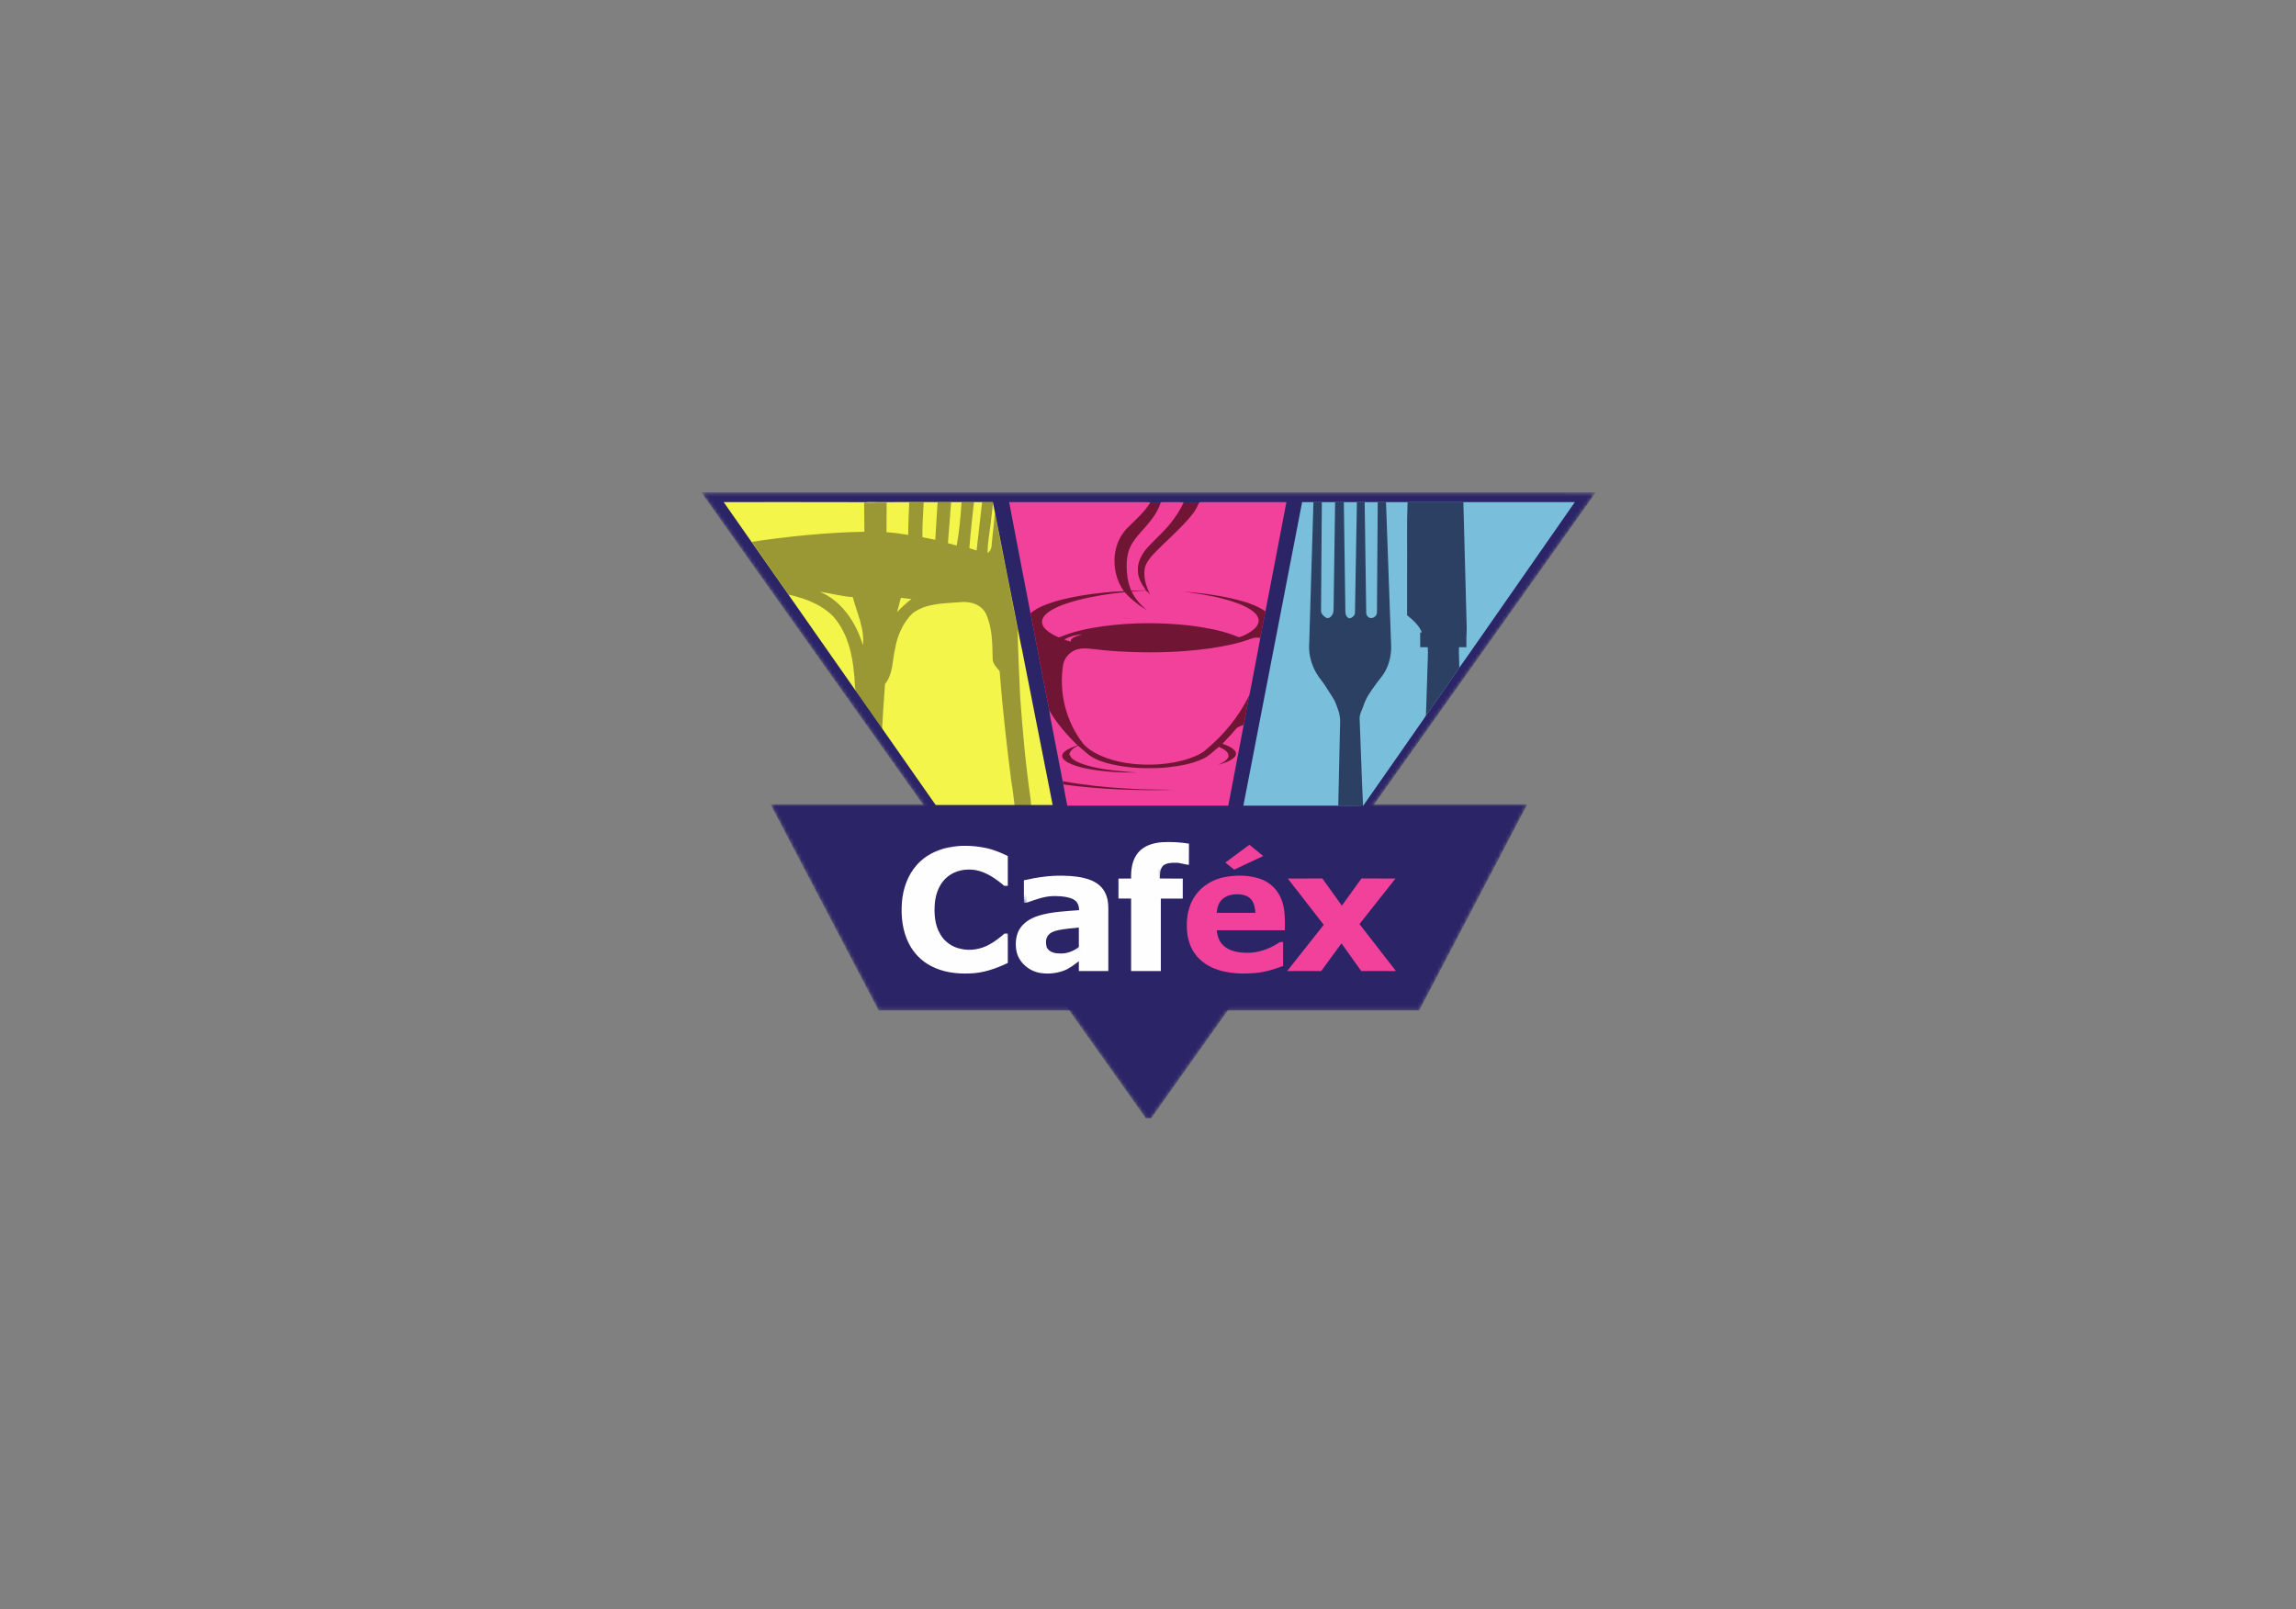 <svg xmlns="http://www.w3.org/2000/svg" xmlns:xlink="http://www.w3.org/1999/xlink" viewBox="0 0 234 164" width="234" height="164" preserveAspectRatio="xMidYMid meet" style="width: 100%; height: 100%; transform: translate3d(0px, 0px, 0px); content-visibility: visible;"><rect x="0" y="0" width="234" height="164" fill="#808080" stroke="none"/><defs><clipPath id="__lottie_element_2"><rect width="234" height="164" x="0" y="0"></rect></clipPath><clipPath id="__lottie_element_4"><path d="M0,0 L234,0 L234,164 L0,164z"></path></clipPath><g id="__lottie_element_9"><g transform="matrix(0.545,0,0,0.545,115.956,126.4)" opacity="1" style="display: block;"><g opacity="1" transform="matrix(1,0,0,1,0,0)"><path fill="rgb(47,70,126)" fill-opacity="1" d=" M182,-75.5 C182,-75.5 163.5,-73.5 163.5,-73.5 C163.5,-73.5 22.5,-65.5 22.5,-65.5 C22.5,-65.5 19,-46.375 19,-46.375 C19,-46.375 18.375,-35.625 18.375,-35.625 C18.375,-35.625 8.25,-35.625 8.25,-35.625 C8.25,-35.625 8.375,-2.25 8.375,-2.25 C8.375,-2.25 13.5,27 13.5,27 C13.5,27 83.5,34.5 102.5,32 C121.5,29.5 182,-75.5 182,-75.5z"></path><path stroke-linecap="butt" stroke-linejoin="miter" fill-opacity="0" stroke-miterlimit="4" stroke="rgb(0,0,0)" stroke-opacity="1" stroke-width="0" d=" M182,-75.5 C182,-75.5 163.5,-73.5 163.5,-73.5 C163.5,-73.5 22.5,-65.5 22.5,-65.5 C22.5,-65.5 19,-46.375 19,-46.375 C19,-46.375 18.375,-35.625 18.375,-35.625 C18.375,-35.625 8.25,-35.625 8.25,-35.625 C8.25,-35.625 8.375,-2.25 8.375,-2.25 C8.375,-2.25 13.5,27 13.5,27 C13.5,27 83.5,34.5 102.5,32 C121.5,29.5 182,-75.5 182,-75.5z"></path></g></g></g><mask id="__lottie_element_9_1" mask-type="alpha"><use xlink:href="#__lottie_element_9"></use></mask><g id="__lottie_element_15"><g style="display: block;" transform="matrix(0.545,0,0,0.545,115.956,126.4)" opacity="1"><g opacity="1" transform="matrix(1,0,0,1,0,0)"><path stroke-linecap="butt" stroke-linejoin="miter" fill-opacity="0" stroke-miterlimit="4" stroke="rgb(0,0,0)" stroke-opacity="1" stroke-width="17" d=" M23.75,-59 C23.75,-59 -4,-62.5 0,-47.75 C1.5,-31.25 1.25,3.75 1.25,3.75"></path></g><g opacity="1" transform="matrix(1,0,0,1,0,0)"><path stroke-linecap="butt" stroke-linejoin="miter" fill-opacity="0" stroke-miterlimit="4" stroke="rgb(0,0,0)" stroke-opacity="1" stroke-width="17" d=" M-13.25,-39 C-13.25,-39 23,-38.5 23,-38.5"></path></g></g></g><mask id="__lottie_element_15_1" mask-type="alpha"><use xlink:href="#__lottie_element_15"></use></mask><g id="__lottie_element_21"><g style="display: block;" transform="matrix(0.545,0,0,0.545,121.407,76.113)" opacity="1"><g opacity="1" transform="matrix(1,0,0,1,0,0)"><path stroke-linecap="butt" stroke-linejoin="miter" fill-opacity="0" stroke-miterlimit="4" stroke="rgb(0,0,0)" stroke-opacity="1" stroke-width="27" d=" M-69.5,51.75 C-69.5,51.75 -30.25,37.75 -29,60.25 C-30.5,82.5 -24.75,98.5 -24.75,98.5"></path></g><g opacity="1" transform="matrix(1,0.003,-0.003,0.996,0,0)"><path stroke-linecap="butt" stroke-linejoin="miter" fill-opacity="0" stroke-miterlimit="4" stroke="rgb(0,0,0)" stroke-opacity="1" stroke-width="23" d=" M-40.497,67.491 C-40.497,67.491 -69,68 -65.75,81.75 C-62.5,95.5 -40.5,81.73 -40.5,81.73"></path></g></g></g><mask id="__lottie_element_21_1" mask-type="alpha"><use xlink:href="#__lottie_element_21"></use></mask><g id="__lottie_element_27"><g style="display: block;" transform="matrix(0.545,0,0,0.545,115.956,126.4)" opacity="1"><g opacity="1" transform="matrix(1,0,0,1,0,0)"><path stroke-linecap="butt" stroke-linejoin="miter" fill-opacity="0" stroke-miterlimit="4" stroke="rgb(0,0,0)" stroke-opacity="1" stroke-width="27" d=" M-62,-49.5 C-62,-49.5 -102,-56 -108,-36 C-114,-16 -103.862,-3.822 -63,-11"></path></g></g></g><mask id="__lottie_element_27_1" mask-type="alpha"><use xlink:href="#__lottie_element_27"></use></mask><g id="__lottie_element_33"><g style="display: block;" transform="matrix(0.447,0,0,0.447,0.17,0.305)" opacity="1"><g opacity="1" transform="matrix(1,0,0,1,261.672,184.31)"><path fill="rgb(43,36,103)" fill-opacity="1" d=" M261.422,-184.025 C218.253,-123.27 131.954,-1.73 131.954,-1.73 C131.954,-1.73 46.341,118.814 46.341,118.814 C30.889,140.561 15.467,162.332 -0.016,184.06 C-15.457,162.304 -46.35,118.81 -46.35,118.81 C-46.35,118.81 -131.955,-1.73 -131.955,-1.73 C-175.109,-62.504 -218.27,-123.266 -261.423,-184.041 C-87.141,-184.033 87.14,-184.06 261.422,-184.025z"></path></g></g></g><g id="__lottie_element_40"><g style="display: block;" transform="matrix(0.447,0,0,0.447,0.17,0.305)" opacity="1"><g opacity="1" transform="matrix(1,0,0,1,261.672,184.31)"><path fill="rgb(43,36,103)" fill-opacity="1" d=" M261.422,-184.025 C218.253,-123.27 131.954,-1.73 131.954,-1.73 C131.954,-1.73 46.341,118.814 46.341,118.814 C30.889,140.561 15.467,162.332 -0.016,184.06 C-15.457,162.304 -46.35,118.81 -46.35,118.81 C-46.35,118.81 -131.955,-1.73 -131.955,-1.73 C-175.109,-62.504 -218.27,-123.266 -261.423,-184.041 C-87.141,-184.033 87.14,-184.06 261.422,-184.025z"></path></g></g></g><mask id="__lottie_element_33_1" mask-type="alpha"><use xlink:href="#__lottie_element_33"></use></mask><g id="__lottie_element_45"><g style="display: block;" transform="matrix(0.447,0,0,0.447,0.17,0.305)" opacity="1"><g opacity="1" transform="matrix(1,0,0,1,261.672,184.31)"><path fill="rgb(43,36,103)" fill-opacity="1" d=" M261.422,-184.025 C218.253,-123.27 131.954,-1.73 131.954,-1.73 C131.954,-1.73 46.341,118.814 46.341,118.814 C30.889,140.561 15.467,162.332 -0.016,184.06 C-15.457,162.304 -46.35,118.81 -46.35,118.81 C-46.35,118.81 -131.955,-1.73 -131.955,-1.73 C-175.109,-62.504 -218.27,-123.266 -261.423,-184.041 C-87.141,-184.033 87.14,-184.06 261.422,-184.025z"></path></g></g></g><mask id="__lottie_element_45_1" mask-type="alpha"><use xlink:href="#__lottie_element_45"></use></mask><g id="__lottie_element_51"><g clip-path="url(#__lottie_element_52)" style="display: block;" transform="matrix(0.447,0,0,0.447,-16.114,-105.116)" opacity="1"><g style="display: block;" transform="matrix(1,0,0,1,36.429,235.841)" opacity="1"><g opacity="1" transform="matrix(1,0,0,1,261.672,184.31)"><path fill="rgb(43,36,103)" fill-opacity="1" d=" M261.422,-184.025 C218.253,-123.27 131.954,-1.73 131.954,-1.73 C131.954,-1.73 46.341,118.814 46.341,118.814 C30.889,140.561 15.467,162.332 -0.016,184.06 C-15.457,162.304 -46.35,118.81 -46.35,118.81 C-46.35,118.81 -131.955,-1.73 -131.955,-1.73 C-175.109,-62.504 -218.27,-123.266 -261.423,-184.041 C-87.141,-184.033 87.14,-184.06 261.422,-184.025z"></path></g></g><g style="display: block;" transform="matrix(1,0,0,1,216.366,241.399)" opacity="1"><g opacity="1" transform="matrix(1,0,0,1,81.295,89.051)"><path fill="rgb(242,65,155)" fill-opacity="1" d=" M49.357,-32.289 C40.118,-34.412 30.687,-35.572 21.244,-36.33 C21.041,-36.346 20.838,-36.365 20.636,-36.381 C20.838,-36.365 21.041,-36.346 21.244,-36.33 C30.687,-35.572 40.118,-34.412 49.357,-32.289z M20.23,-86.955 C18.456,-83.283 16.099,-79.919 13.611,-76.695 C9.492,-71.413 4.357,-67.053 -0.161,-62.135 C-3.209,-58.663 -5.755,-54.294 -5.818,-49.574 C-5.755,-54.294 -3.209,-58.663 -0.161,-62.135 C4.357,-67.053 9.492,-71.413 13.611,-76.695 C16.099,-79.92 18.456,-83.283 20.23,-86.955z M4.949,-82.577 C4.468,-81.753 3.949,-80.95 3.405,-80.164 C3.949,-80.951 4.468,-81.753 4.949,-82.577z M-0.137,-86.038 C-3.345,-81.631 -7.509,-77.99 -11.346,-74.139 C-11.914,-73.606 -12.454,-73.045 -12.965,-72.46 C-12.454,-73.045 -11.914,-73.606 -11.346,-74.139 C-7.509,-77.99 -3.345,-81.631 -0.137,-86.038z M-13.973,-36.575 C-16.088,-36.511 -18.201,-36.401 -20.312,-36.25 C-18.201,-36.401 -16.088,-36.511 -13.973,-36.575 C-14.06,-36.695 -14.138,-36.819 -14.223,-36.94 C-14.138,-36.819 -14.06,-36.695 -13.973,-36.575z M-17.255,-65.569 C-18.319,-63.066 -19.011,-60.4 -19.306,-57.702 C-19.376,-57.012 -19.425,-56.319 -19.452,-55.625 C-19.425,-56.319 -19.377,-57.012 -19.306,-57.702 C-19.011,-60.4 -18.319,-63.066 -17.255,-65.569z M-3.73,-27.546 C-6.415,-29.367 -8.955,-31.402 -11.27,-33.67 C-8.955,-31.402 -6.415,-29.367 -3.73,-27.546z M-9.447,-36.389 C-7.751,-33.033 -5.467,-29.998 -2.721,-27.446 C-5.467,-29.998 -7.751,-33.033 -9.447,-36.389z M-11.216,-41.52 C-11.37,-42.122 -11.507,-42.727 -11.626,-43.336 C-11.507,-42.727 -11.37,-42.122 -11.216,-41.52z M-9.771,-37.135 C-10.115,-37.984 -10.425,-38.847 -10.701,-39.721 C-10.425,-38.847 -10.115,-37.984 -9.771,-37.135z M-5.755,-47.746 C-5.589,-45.661 -4.924,-43.679 -3.987,-41.815 C-4.924,-43.679 -5.589,-45.661 -5.755,-47.746z M-1.023,-37.141 C-2.109,-38.594 -3.146,-40.148 -3.975,-41.792 C-3.146,-40.148 -2.109,-38.594 -1.023,-37.141 C-3.908,-37.071 -6.786,-36.932 -9.668,-36.874 C-6.786,-36.932 -3.908,-37.071 -1.023,-37.141z M1.339,-34.636 C1.27,-34.78 1.203,-34.926 1.134,-35.071 C1.203,-34.926 1.27,-34.78 1.339,-34.636z M-25.4,-16.201 C-8.981,-18.326 7.7,-18.404 24.15,-16.561 C25.215,-16.433 26.281,-16.298 27.346,-16.154 C26.281,-16.298 25.215,-16.433 24.15,-16.561 C7.7,-18.404 -8.981,-18.326 -25.4,-16.201 C-32.958,-15.132 -40.547,-13.742 -47.744,-11.161 C-40.547,-13.742 -32.958,-15.132 -25.4,-16.201z M-35.297,-34.572 C-36.606,-34.379 -37.914,-34.176 -39.219,-33.965 C-41.98,-33.485 -44.74,-32.958 -47.479,-32.337 C-44.74,-32.958 -41.98,-33.485 -39.219,-33.965 C-37.914,-34.176 -36.606,-34.379 -35.297,-34.572z M-48.699,57.261 C-46.503,55.368 -43.668,54.534 -41.007,53.521 C-43.668,54.534 -46.503,55.368 -48.699,57.261 C-48.86,57.404 -49.018,57.561 -49.167,57.731 C-49.018,57.561 -48.86,57.404 -48.699,57.261z M-49.581,58.273 C-49.764,58.559 -49.909,58.867 -49.988,59.187 C-49.909,58.867 -49.764,58.559 -49.581,58.273z M-50.107,19.721 C-50.204,18.227 -50.245,16.729 -50.23,15.231 C-50.245,16.729 -50.204,18.227 -50.107,19.721z M-45.852,58.796 C-45.572,59.318 -45.276,59.846 -44.935,60.339 C-45.276,59.846 -45.572,59.318 -45.852,58.796z M-44.282,61.169 C-44.062,61.396 -43.819,61.602 -43.548,61.779 C-41.104,63.462 -38.261,64.459 -35.434,65.301 C-25.919,68.02 -15.99,68.648 -6.181,69.474 C-6.181,69.474 -6.182,69.474 -6.182,69.474 C-15.99,68.648 -25.92,68.02 -35.434,65.301 C-38.261,64.459 -41.104,63.462 -43.548,61.779 C-43.819,61.602 -44.062,61.396 -44.282,61.169z M-36.702,-3.138 C-35.015,-3.121 -33.316,-2.924 -31.656,-2.75 C-29.59,-2.496 -27.523,-2.258 -25.453,-2.049 C-27.523,-2.258 -29.591,-2.496 -31.656,-2.75 C-33.316,-2.924 -35.015,-3.121 -36.702,-3.138z M32.155,-2.609 C33.581,-2.783 35.006,-2.966 36.429,-3.169 C39.012,-3.548 41.594,-3.968 44.164,-4.455 C41.594,-3.968 39.012,-3.548 36.429,-3.169 C35.006,-2.966 33.581,-2.783 32.155,-2.609z M41.165,64.925 C42.019,64.461 42.937,64.037 43.807,63.547 C42.937,64.037 42.019,64.461 41.165,64.924 C41.165,64.924 41.165,64.925 41.165,64.925z M46.451,61.412 C46.582,61.244 46.714,61.077 46.828,60.891 C46.968,60.675 47.065,60.448 47.123,60.215 C47.181,59.982 47.201,59.744 47.189,59.506 C47.201,59.744 47.181,59.982 47.123,60.215 C47.065,60.448 46.968,60.675 46.828,60.891 C46.714,61.077 46.582,61.244 46.451,61.412z M43.655,52.579 C44.346,51.843 45.043,51.112 45.74,50.381 C45.043,51.112 44.346,51.843 43.655,52.579 C46.285,53.591 49.194,54.53 51.025,56.803 C51.145,56.946 51.244,57.097 51.323,57.254 C51.244,57.097 51.145,56.946 51.025,56.803 C49.194,54.53 46.285,53.591 43.655,52.579z M81.046,-88.661 C64.283,-88.653 47.514,-88.677 30.751,-88.653 C30.584,-88.611 30.247,-88.521 30.076,-88.479 C29.823,-87.942 29.572,-87.404 29.314,-86.869 C29.572,-87.404 29.823,-87.942 30.076,-88.479 C27.035,-88.514 23.99,-88.401 20.954,-88.548 C20.954,-88.548 20.954,-88.549 20.954,-88.549 C17.253,-88.801 13.542,-88.583 9.837,-88.673 C9.089,-88.622 8.271,-88.797 7.572,-88.494 C7.003,-86.571 6.191,-84.759 5.219,-83.033 C6.191,-84.759 7.003,-86.571 7.572,-88.494 C5.563,-88.479 3.551,-88.428 1.546,-88.556 C-2.798,-88.793 -7.155,-88.599 -11.503,-88.661 C-11.503,-88.661 -81.046,-88.661 -81.046,-88.661 C-76.873,-67.014 -72.808,-45.341 -68.561,-23.71 C-64.81,-4.786 -61.369,14.208 -57.576,33.116 C-57.091,37.317 -56.049,41.436 -55.331,45.601 C-53.469,55.236 -51.669,64.882 -49.768,74.509 C-48.582,74.721 -47.396,74.926 -46.208,75.123 C-47.396,74.926 -48.582,74.721 -49.768,74.509 C-49.64,75.133 -49.521,75.758 -49.393,76.39 C-48.695,80.54 -47.821,84.659 -47.057,88.794 C-15.687,88.801 15.686,88.797 47.061,88.797 C50.063,73.043 53.127,57.299 56.086,41.537 C57.067,35.734 58.278,29.974 59.356,24.187 C53.332,36.634 44.338,47.537 33.722,56.345 C31.22,58.498 28.133,59.778 25.073,60.906 C18.929,63.106 12.444,64.207 5.947,64.68 C-4.16,65.223 -14.485,64.362 -24.073,60.949 C-29.072,59.094 -34.101,56.666 -37.699,52.621 C-34.101,56.666 -29.072,59.094 -24.073,60.949 C-14.485,64.362 -4.16,65.223 5.947,64.68 C12.444,64.207 18.929,63.105 25.073,60.906 C28.133,59.778 31.22,58.498 33.722,56.345 C44.338,47.537 53.332,36.634 59.356,24.187 C60.007,21.79 60.314,19.308 60.834,16.876 C62.478,8.192 64.204,-0.477 65.791,-9.173 C65.791,-9.173 65.79,-9.173 65.79,-9.173 C66.714,-14.413 67.718,-19.637 68.792,-24.85 C67.338,-25.83 65.818,-26.684 64.25,-27.438 C65.818,-26.684 67.338,-25.83 68.792,-24.85 C72.943,-46.105 76.954,-67.391 81.046,-88.661z"></path></g></g></g></g><clipPath id="__lottie_element_52"><path d="M0,0 L596,0 L596,842 L0,842z"></path></clipPath><g id="__lottie_element_65"><g style="display: block;" transform="matrix(0.447,0,0,0.447,0.17,0.305)" opacity="1"><g opacity="1" transform="matrix(1,0,0,1,261.672,184.31)"><path fill="rgb(43,36,103)" fill-opacity="1" d=" M261.422,-184.025 C218.253,-123.27 131.954,-1.73 131.954,-1.73 C131.954,-1.73 46.341,118.814 46.341,118.814 C30.889,140.561 15.467,162.332 -0.016,184.06 C-15.457,162.304 -46.35,118.81 -46.35,118.81 C-46.35,118.81 -131.955,-1.73 -131.955,-1.73 C-175.109,-62.504 -218.27,-123.266 -261.423,-184.041 C-87.141,-184.033 87.14,-184.06 261.422,-184.025z"></path></g></g></g><mask id="__lottie_element_51_1" mask-type="alpha"><use xlink:href="#__lottie_element_51"></use></mask><g id="__lottie_element_70"><g clip-path="url(#__lottie_element_71)" style="display: block;" transform="matrix(0.447,0,0,0.447,-16.114,-105.116)" opacity="1"><g style="display: block;" transform="matrix(1,0,0,1,36.429,235.841)" opacity="1"><g opacity="1" transform="matrix(1,0,0,1,261.672,184.31)"><path fill="rgb(43,36,103)" fill-opacity="1" d=" M261.422,-184.025 C218.253,-123.27 131.954,-1.73 131.954,-1.73 C131.954,-1.73 46.341,118.814 46.341,118.814 C30.889,140.561 15.467,162.332 -0.016,184.06 C-15.457,162.304 -46.35,118.81 -46.35,118.81 C-46.35,118.81 -131.955,-1.73 -131.955,-1.73 C-175.109,-62.504 -218.27,-123.266 -261.423,-184.041 C-87.141,-184.033 87.14,-184.06 261.422,-184.025z"></path></g></g></g></g><clipPath id="__lottie_element_71"><path d="M0,0 L596,0 L596,842 L0,842z"></path></clipPath><g id="__lottie_element_81"><g style="display: block;" transform="matrix(0.447,0,0,0.447,0.17,0.305)" opacity="1"><g opacity="1" transform="matrix(1,0,0,1,261.672,184.31)"><path fill="rgb(43,36,103)" fill-opacity="1" d=" M261.422,-184.025 C218.253,-123.27 131.954,-1.73 131.954,-1.73 C131.954,-1.73 46.341,118.814 46.341,118.814 C30.889,140.561 15.467,162.332 -0.016,184.06 C-15.457,162.304 -46.35,118.81 -46.35,118.81 C-46.35,118.81 -131.955,-1.73 -131.955,-1.73 C-175.109,-62.504 -218.27,-123.266 -261.423,-184.041 C-87.141,-184.033 87.14,-184.06 261.422,-184.025z"></path></g></g></g><clipPath id="__lottie_element_84"><path fill="#ffffff" clip-rule="nonzero" d=" M162.741,87.306 C162.741,87.306 6.241,88.056 6.241,88.056 C6.241,88.056 129.491,264.806 129.491,264.806 C129.491,264.806 197.491,264.556 197.491,264.556 C197.491,264.556 162.741,87.306 162.741,87.306" fill-opacity="1"></path></clipPath><mask id="__lottie_element_70_1" mask-type="alpha"><use xlink:href="#__lottie_element_70"></use></mask><g id="__lottie_element_86"><g style="display: block;" transform="matrix(0.447,0,0,0.447,18.237,81.807)" opacity="1"><g opacity="1" transform="matrix(1,0,0,1,221.472,60.523)"><path fill="rgb(43,36,103)" fill-opacity="1" d=" M131.736,-60.273 C131.736,-60.273 221.222,-60.273 221.222,-60.273 C200.161,-20.091 179.094,20.088 158.033,60.271 C158.033,60.271 46.122,60.271 46.122,60.271 C46.122,60.271 -46.568,60.267 -46.568,60.267 C-46.568,60.267 -120.875,60.266 -158.024,60.273 C-179.097,20.095 -200.157,-20.091 -221.222,-60.273 C-221.222,-60.273 -132.173,-60.273 -132.173,-60.273 C-132.173,-60.273 131.736,-60.273 131.736,-60.273z"></path></g></g></g><mask id="__lottie_element_86_1" mask-type="alpha"><use xlink:href="#__lottie_element_86"></use></mask><g id="__lottie_element_92"><g style="display: block;" transform="matrix(0.447,0,0,0.447,0.17,0.305)" opacity="1"><g opacity="1" transform="matrix(1,0,0,1,261.672,184.31)"><path fill="rgb(43,36,103)" fill-opacity="1" d=" M261.422,-184.025 C218.253,-123.27 131.954,-1.73 131.954,-1.73 C131.954,-1.73 46.341,118.814 46.341,118.814 C30.889,140.561 15.467,162.332 -0.016,184.06 C-15.457,162.304 -46.35,118.81 -46.35,118.81 C-46.35,118.81 -131.955,-1.73 -131.955,-1.73 C-175.109,-62.504 -218.27,-123.266 -261.423,-184.041 C-87.141,-184.033 87.14,-184.06 261.422,-184.025z"></path></g></g></g><mask id="__lottie_element_92_1" mask-type="alpha"><use xlink:href="#__lottie_element_92"></use></mask><mask id="__lottie_element_81_1" mask-type="alpha"><use xlink:href="#__lottie_element_81"></use></mask><mask id="__lottie_element_65_1" mask-type="alpha"><use xlink:href="#__lottie_element_65"></use></mask><mask id="__lottie_element_40_1" mask-type="alpha"><use xlink:href="#__lottie_element_40"></use></mask></defs><g clip-path="url(#__lottie_element_2)"><g clip-path="url(#__lottie_element_4)" transform="matrix(0.39,0,0,0.39,71.37,50.02)" opacity="1" style="display: block;"><g mask="url(#__lottie_element_92_1)" style="display: block;"><g transform="matrix(0.447,0,0,0.447,0.17,0.305)" opacity="1"><g opacity="1" transform="matrix(1,0,0,1,261.672,184.31)"><path fill="rgb(43,36,103)" fill-opacity="1" d=" M261.422,-184.025 C218.253,-123.27 131.954,-1.73 131.954,-1.73 C131.954,-1.73 46.341,118.814 46.341,118.814 C30.889,140.561 15.467,162.332 -0.016,184.06 C-15.457,162.304 -46.35,118.81 -46.35,118.81 C-46.35,118.81 -131.955,-1.73 -131.955,-1.73 C-175.109,-62.504 -218.27,-123.266 -261.423,-184.041 C-87.141,-184.033 87.14,-184.06 261.422,-184.025z"></path></g></g></g><g mask="url(#__lottie_element_86_1)" style="display: block;"><g transform="matrix(0.447,0,0,0.447,18.237,81.807)" opacity="1"><g opacity="1" transform="matrix(1,0,0,1,221.472,60.523)"><path fill="rgb(43,36,103)" fill-opacity="1" d=" M131.736,-60.273 C131.736,-60.273 221.222,-60.273 221.222,-60.273 C200.161,-20.091 179.094,20.088 158.033,60.271 C158.033,60.271 46.122,60.271 46.122,60.271 C46.122,60.271 -46.568,60.267 -46.568,60.267 C-46.568,60.267 -120.875,60.266 -158.024,60.273 C-179.097,20.095 -200.157,-20.091 -221.222,-60.273 C-221.222,-60.273 -132.173,-60.273 -132.173,-60.273 C-132.173,-60.273 131.736,-60.273 131.736,-60.273z"></path></g></g></g><g mask="url(#__lottie_element_40_1)" style="display: block;"><g transform="matrix(0.447,0,0,0.447,141.813,2.839)" opacity="1"><g opacity="1" transform="matrix(1,0,0,1,97.145,89.069)"><path fill="rgb(121,190,218)" fill-opacity="1" d=" M96.896,-88.811 C75.168,-88.819 53.439,-88.814 31.711,-88.814 C20.839,-88.802 9.971,-88.806 -0.901,-88.814 C-5.105,-88.814 -9.313,-88.818 -13.518,-88.814 C-13.518,-88.814 -18.345,-88.814 -18.345,-88.814 C-18.345,-88.814 -25.991,-88.814 -25.991,-88.814 C-27.504,-88.814 -29.013,-88.815 -30.521,-88.811 C-33.074,-88.819 -35.621,-88.815 -38.169,-88.811 C-38.169,-88.811 -43.263,-88.811 -43.263,-88.811 C-45.854,-88.815 -48.44,-88.815 -51.027,-88.811 C-52.663,-88.815 -54.301,-88.814 -55.934,-88.814 C-58.141,-88.814 -60.348,-88.819 -62.551,-88.811 C-73.997,-29.654 -85.45,29.502 -96.896,88.663 C-78.407,88.667 -59.916,88.663 -41.427,88.663 C-36.606,88.601 -31.774,88.819 -26.953,88.544 C-26.949,88.614 -26.938,88.748 -26.93,88.814 C-15.953,73.191 -5.085,57.488 5.853,41.833 C7.141,39.836 8.711,38.013 9.84,35.922 C12.027,33.207 13.862,30.236 15.902,27.409 C20.354,20.947 24.966,14.578 29.314,8.055 C33.755,1.934 37.983,-4.345 42.342,-10.528 C60.525,-36.623 78.717,-62.712 96.896,-88.811z"></path></g></g></g><g mask="url(#__lottie_element_65_1)" style="display: block;"><g transform="matrix(0.447,0,0,0.447,80.602,2.789)" opacity="1"><g opacity="1" transform="matrix(1,0,0,1,81.295,89.051)"><path fill="rgb(242,65,155)" fill-opacity="1" d=" M49.357,-32.289 C40.118,-34.412 30.687,-35.572 21.244,-36.33 C21.041,-36.346 20.838,-36.365 20.636,-36.381 C20.838,-36.365 21.041,-36.346 21.244,-36.33 C30.687,-35.572 40.118,-34.412 49.357,-32.289z M20.23,-86.955 C18.456,-83.283 16.099,-79.919 13.611,-76.695 C9.492,-71.413 4.357,-67.053 -0.161,-62.135 C-3.209,-58.663 -5.755,-54.294 -5.818,-49.574 C-5.755,-54.294 -3.209,-58.663 -0.161,-62.135 C4.357,-67.053 9.492,-71.413 13.611,-76.695 C16.099,-79.92 18.456,-83.283 20.23,-86.955z M4.949,-82.577 C4.468,-81.753 3.949,-80.95 3.405,-80.164 C3.949,-80.951 4.468,-81.753 4.949,-82.577z M-0.137,-86.038 C-3.345,-81.631 -7.509,-77.99 -11.346,-74.139 C-11.914,-73.606 -12.454,-73.045 -12.965,-72.46 C-12.454,-73.045 -11.914,-73.606 -11.346,-74.139 C-7.509,-77.99 -3.345,-81.631 -0.137,-86.038z M-13.973,-36.575 C-16.088,-36.511 -18.201,-36.401 -20.312,-36.25 C-18.201,-36.401 -16.088,-36.511 -13.973,-36.575 C-14.06,-36.695 -14.138,-36.819 -14.223,-36.94 C-14.138,-36.819 -14.06,-36.695 -13.973,-36.575z M-17.255,-65.569 C-18.319,-63.066 -19.011,-60.4 -19.306,-57.702 C-19.376,-57.012 -19.425,-56.319 -19.452,-55.625 C-19.425,-56.319 -19.377,-57.012 -19.306,-57.702 C-19.011,-60.4 -18.319,-63.066 -17.255,-65.569z M-3.73,-27.546 C-6.415,-29.367 -8.955,-31.402 -11.27,-33.67 C-8.955,-31.402 -6.415,-29.367 -3.73,-27.546z M-9.447,-36.389 C-7.751,-33.033 -5.467,-29.998 -2.721,-27.446 C-5.467,-29.998 -7.751,-33.033 -9.447,-36.389z M-11.216,-41.52 C-11.37,-42.122 -11.507,-42.727 -11.626,-43.336 C-11.507,-42.727 -11.37,-42.122 -11.216,-41.52z M-9.771,-37.135 C-10.115,-37.984 -10.425,-38.847 -10.701,-39.721 C-10.425,-38.847 -10.115,-37.984 -9.771,-37.135z M-5.755,-47.746 C-5.589,-45.661 -4.924,-43.679 -3.987,-41.815 C-4.924,-43.679 -5.589,-45.661 -5.755,-47.746z M-1.023,-37.141 C-2.109,-38.594 -3.146,-40.148 -3.975,-41.792 C-3.146,-40.148 -2.109,-38.594 -1.023,-37.141 C-3.908,-37.071 -6.786,-36.932 -9.668,-36.874 C-6.786,-36.932 -3.908,-37.071 -1.023,-37.141z M1.339,-34.636 C1.27,-34.78 1.203,-34.926 1.134,-35.071 C1.203,-34.926 1.27,-34.78 1.339,-34.636z M-25.4,-16.201 C-8.981,-18.326 7.7,-18.404 24.15,-16.561 C25.215,-16.433 26.281,-16.298 27.346,-16.154 C26.281,-16.298 25.215,-16.433 24.15,-16.561 C7.7,-18.404 -8.981,-18.326 -25.4,-16.201 C-32.958,-15.132 -40.547,-13.742 -47.744,-11.161 C-40.547,-13.742 -32.958,-15.132 -25.4,-16.201z M-35.297,-34.572 C-36.606,-34.379 -37.914,-34.176 -39.219,-33.965 C-41.98,-33.485 -44.74,-32.958 -47.479,-32.337 C-44.74,-32.958 -41.98,-33.485 -39.219,-33.965 C-37.914,-34.176 -36.606,-34.379 -35.297,-34.572z M-48.699,57.261 C-46.503,55.368 -43.668,54.534 -41.007,53.521 C-43.668,54.534 -46.503,55.368 -48.699,57.261 C-48.86,57.404 -49.018,57.561 -49.167,57.731 C-49.018,57.561 -48.86,57.404 -48.699,57.261z M-49.581,58.273 C-49.764,58.559 -49.909,58.867 -49.988,59.187 C-49.909,58.867 -49.764,58.559 -49.581,58.273z M-50.107,19.721 C-50.204,18.227 -50.245,16.729 -50.23,15.231 C-50.245,16.729 -50.204,18.227 -50.107,19.721z M-45.852,58.796 C-45.572,59.318 -45.276,59.846 -44.935,60.339 C-45.276,59.846 -45.572,59.318 -45.852,58.796z M-44.282,61.169 C-44.062,61.396 -43.819,61.602 -43.548,61.779 C-41.104,63.462 -38.261,64.459 -35.434,65.301 C-25.919,68.02 -15.99,68.648 -6.181,69.474 C-6.181,69.474 -6.182,69.474 -6.182,69.474 C-15.99,68.648 -25.92,68.02 -35.434,65.301 C-38.261,64.459 -41.104,63.462 -43.548,61.779 C-43.819,61.602 -44.062,61.396 -44.282,61.169z M-36.702,-3.138 C-35.015,-3.121 -33.316,-2.924 -31.656,-2.75 C-29.59,-2.496 -27.523,-2.258 -25.453,-2.049 C-27.523,-2.258 -29.591,-2.496 -31.656,-2.75 C-33.316,-2.924 -35.015,-3.121 -36.702,-3.138z M32.155,-2.609 C33.581,-2.783 35.006,-2.966 36.429,-3.169 C39.012,-3.548 41.594,-3.968 44.164,-4.455 C41.594,-3.968 39.012,-3.548 36.429,-3.169 C35.006,-2.966 33.581,-2.783 32.155,-2.609z M41.165,64.925 C42.019,64.461 42.937,64.037 43.807,63.547 C42.937,64.037 42.019,64.461 41.165,64.924 C41.165,64.924 41.165,64.925 41.165,64.925z M46.451,61.412 C46.582,61.244 46.714,61.077 46.828,60.891 C46.968,60.675 47.065,60.448 47.123,60.215 C47.181,59.982 47.201,59.744 47.189,59.506 C47.201,59.744 47.181,59.982 47.123,60.215 C47.065,60.448 46.968,60.675 46.828,60.891 C46.714,61.077 46.582,61.244 46.451,61.412z M43.655,52.579 C44.346,51.843 45.043,51.112 45.74,50.381 C45.043,51.112 44.346,51.843 43.655,52.579 C46.285,53.591 49.194,54.53 51.025,56.803 C51.145,56.946 51.244,57.097 51.323,57.254 C51.244,57.097 51.145,56.946 51.025,56.803 C49.194,54.53 46.285,53.591 43.655,52.579z M81.046,-88.661 C64.283,-88.653 47.514,-88.677 30.751,-88.653 C30.584,-88.611 30.247,-88.521 30.076,-88.479 C29.823,-87.942 29.572,-87.404 29.314,-86.869 C29.572,-87.404 29.823,-87.942 30.076,-88.479 C27.035,-88.514 23.99,-88.401 20.954,-88.548 C20.954,-88.548 20.954,-88.549 20.954,-88.549 C17.253,-88.801 13.542,-88.583 9.837,-88.673 C9.089,-88.622 8.271,-88.797 7.572,-88.494 C7.003,-86.571 6.191,-84.759 5.219,-83.033 C6.191,-84.759 7.003,-86.571 7.572,-88.494 C5.563,-88.479 3.551,-88.428 1.546,-88.556 C-2.798,-88.793 -7.155,-88.599 -11.503,-88.661 C-11.503,-88.661 -81.046,-88.661 -81.046,-88.661 C-76.873,-67.014 -72.808,-45.341 -68.561,-23.71 C-64.81,-4.786 -61.369,14.208 -57.576,33.116 C-57.091,37.317 -56.049,41.436 -55.331,45.601 C-53.469,55.236 -51.669,64.882 -49.768,74.509 C-48.582,74.721 -47.396,74.926 -46.208,75.123 C-47.396,74.926 -48.582,74.721 -49.768,74.509 C-49.64,75.133 -49.521,75.758 -49.393,76.39 C-48.695,80.54 -47.821,84.659 -47.057,88.794 C-15.687,88.801 15.686,88.797 47.061,88.797 C50.063,73.043 53.127,57.299 56.086,41.537 C57.067,35.734 58.278,29.974 59.356,24.187 C53.332,36.634 44.338,47.537 33.722,56.345 C31.22,58.498 28.133,59.778 25.073,60.906 C18.929,63.106 12.444,64.207 5.947,64.68 C-4.16,65.223 -14.485,64.362 -24.073,60.949 C-29.072,59.094 -34.101,56.666 -37.699,52.621 C-34.101,56.666 -29.072,59.094 -24.073,60.949 C-14.485,64.362 -4.16,65.223 5.947,64.68 C12.444,64.207 18.929,63.105 25.073,60.906 C28.133,59.778 31.22,58.498 33.722,56.345 C44.338,47.537 53.332,36.634 59.356,24.187 C60.007,21.79 60.314,19.308 60.834,16.876 C62.478,8.192 64.204,-0.477 65.791,-9.173 C65.791,-9.173 65.79,-9.173 65.79,-9.173 C66.714,-14.413 67.718,-19.637 68.792,-24.85 C67.338,-25.83 65.818,-26.684 64.25,-27.438 C65.818,-26.684 67.338,-25.83 68.792,-24.85 C72.943,-46.105 76.954,-67.391 81.046,-88.661z"></path></g></g></g><g mask="url(#__lottie_element_81_1)" style="display: block;"><g transform="matrix(0.447,0,0,0.447,6.001,2.815)" opacity="1"><g opacity="1" transform="matrix(1,0,0,1,96.412,88.826)"><path fill="rgb(244,245,75)" fill-opacity="1" d=" M96.163,88.576 C95.337,84.321 94.46,80.078 93.665,75.819 C89.158,52.893 84.613,29.978 80.094,7.055 C79.217,2.928 78.565,-1.257 77.576,-5.349 C74.907,-19.269 72.119,-33.166 69.361,-47.067 C66.731,-60.898 63.931,-74.706 61.208,-88.526 C48.587,-88.526 35.963,-88.533 23.342,-88.522 C17.163,-88.522 10.98,-88.506 4.801,-88.529 C3.25,-88.533 1.699,-88.537 0.152,-88.502 C-3.781,-88.564 -7.719,-88.452 -11.648,-88.564 C-11.85,-88.541 -12.249,-88.494 -12.451,-88.471 C-40.354,-88.576 -68.256,-88.491 -96.163,-88.514 C-63.032,-41.168 -29.884,6.167 3.243,53.513 C4.643,55.588 6.082,57.633 7.54,59.661 C10.267,63.532 12.977,67.414 15.688,71.297 C18.504,75.396 21.368,79.465 24.242,83.526 C25.436,85.198 26.603,86.893 27.786,88.576 C27.786,88.576 96.163,88.576 96.163,88.576z"></path></g></g></g><g mask="url(#__lottie_element_70_1)" style="mix-blend-mode: multiply; display: block;"><g clip-path="url(#__lottie_element_84)" transform="matrix(0.447,0,0,0.447,3.671,-36.079)" opacity="0.41"><g opacity="1" transform="matrix(1,0,0,1,98.503,173.843)"><path fill="rgb(21,18,19)" fill-opacity="1" d=" M10.562,-30.567 C9.834,-27.762 9.067,-24.957 8.326,-22.152 C10.919,-24.931 13.711,-27.55 16.753,-29.839 C14.689,-30.077 12.626,-30.368 10.562,-30.567z M-36.762,-34.086 C-23.73,-28.529 -15.634,-16 -11.625,-2.876 C-10.54,-12.613 -15.183,-21.742 -17.552,-30.964 C-24.048,-31.387 -30.332,-33.186 -36.762,-34.086z M32.88,-136.089 C30.314,-136.128 27.747,-136.142 25.168,-136.036 C25.419,-132.728 25.657,-129.394 25.34,-126.074 C24.348,-116.442 24.956,-106.744 24.162,-97.1 C24.387,-86.701 22.879,-76.382 23.183,-65.983 C25.671,-65.454 28.158,-64.925 30.658,-64.461 C31.955,-88.342 34.125,-112.169 35.395,-136.036 C35.395,-136.036 33.437,-136.009 33.437,-136.009 M70.057,-136.261 C69.752,-131.974 69.448,-127.701 68.999,-123.441 C67.041,-115.596 67.398,-107.432 65.955,-99.508 C64.752,-92.086 64.474,-84.545 63.389,-77.109 C62.833,-70.309 61.153,-63.602 61.285,-56.748 C64.196,-58.548 63.495,-62.266 63.971,-65.15 C64.858,-72.77 65.651,-80.39 66.048,-88.051 C68.072,-96.65 67.715,-105.554 69.289,-114.22 C70.48,-121.562 70.533,-129.051 71.909,-136.38 C71.446,-136.354 70.52,-136.287 70.057,-136.261z M58.917,-135.797 C58.11,-131.723 57.568,-127.595 57.369,-123.441 C55.345,-102.128 52.316,-80.92 50.583,-59.58 C51.641,-59.236 53.758,-58.561 54.816,-58.217 C57.872,-84.227 60.716,-110.251 63.852,-136.261 C62.198,-136.102 60.558,-135.956 58.917,-135.797z M43.531,-135.797 C41.864,-111.362 40.065,-86.913 38.067,-62.504 C39.774,-62.054 41.467,-61.591 43.174,-61.115 C44.656,-69.092 45.409,-77.176 45.939,-85.259 C48.32,-102.101 49.339,-119.088 51.442,-135.956 C48.809,-135.917 46.163,-135.864 43.531,-135.797z M1.989,-137.253 C2.558,-114.471 2.293,-91.676 2.134,-68.894 C6.408,-68.642 10.641,-68.034 14.862,-67.332 C14.848,-73.405 15.152,-79.478 15.404,-85.537 C15.364,-102.63 17.388,-119.723 16.383,-136.803 C11.594,-137.253 6.778,-136.816 1.989,-137.253z M83.005,113.049 C82.449,113.446 81.024,112.687 80.469,113.084 C77.664,100.952 77.148,88.463 75.044,76.213 C72.359,54.939 69.898,33.638 68.284,12.259 C66.445,10.102 64.103,7.893 64.196,4.823 C64.05,-3.855 64.011,-12.984 60.399,-21.041 C57.687,-26.783 50.9,-28.714 44.999,-28 C35.632,-27.233 25.194,-27.458 17.362,-21.478 C11.7,-15.961 8.419,-8.314 7.135,-0.588 C5.455,6.292 6.063,14.084 1.288,19.826 C-0.128,39.473 -1.596,59.198 -0.34,78.884 C0.017,89.31 -1.583,99.722 -0.538,110.121 C-0.115,120.889 -0.048,131.791 -2.324,142.375 C-2.324,142.375 -13.001,142.375 -13.001,142.375 C-13.001,142.375 -11.334,142.362 -11.334,142.362 C-12.723,129.185 -11.651,115.889 -12.114,102.672 C-11.625,78.422 -12.696,54.145 -11.545,29.921 C-13.927,27.314 -16.388,24.377 -16.308,20.607 C-17.01,6.305 -19.351,-9.121 -29.366,-20.088 C-37.449,-27.854 -48.629,-31.413 -59.438,-33.239 C-64.809,-34.416 -70.802,-30.143 -70.882,-24.56 C-71.398,-16.53 -70.405,-8.486 -70.723,-0.442 C-76.65,4.492 -75.526,12.55 -76.015,19.429 C-77.206,33.982 -78.648,48.522 -80.619,62.996 C-83.133,76.715 -86.916,90.17 -91.018,103.492 C-93.148,103.386 -95.278,103.281 -97.408,103.188 C-98.201,94.033 -93.783,85.672 -92.552,76.781 C-90.079,65.721 -89.271,54.435 -88.438,43.177 C-87.168,13.952 -86.228,-15.286 -84.31,-44.471 C-86.745,-46.985 -89.695,-49.79 -88.954,-53.653 C-89.179,-59.249 -83.609,-62.411 -78.727,-62.98 C-56.223,-66.393 -33.547,-68.748 -10.765,-69.185 C-11.056,-92.496 -10.977,-115.794 -11.241,-139.105 C-15.567,-139.608 -19.973,-139.621 -24.22,-140.587 C-28.797,-142.134 -30.663,-147.228 -31.774,-151.501 C-32.541,-158.408 -31.787,-167.099 -25.291,-171.162 C-18.107,-174.667 -10.05,-171.598 -2.51,-171.611 C25.736,-172.339 54.141,-167.708 82.294,-171.585 C84.557,-171.862 84.875,-168.74 86.171,-167.51 C88.115,-166.703 90.126,-166.001 91.939,-164.917 C93.831,-162.628 93.329,-159.386 93.937,-156.634 C91.41,-150.734 91.78,-144.159 89.981,-138.06 C85.84,-111.693 81.17,-85.325 79.675,-58.628 C77.704,-30.024 78.934,-1.355 80.283,27.235 C81.726,47.332 83.525,67.388 86.435,87.326 C86.845,95.607 89.121,103.823 88.314,112.145 C87.243,112.29 85.112,112.595 84.054,112.74"></path></g></g></g><g mask="url(#__lottie_element_51_1)" style="display: block;"><g transform="matrix(0.447,0,0,0.447,86.183,2.899)" opacity="1"><g opacity="1" transform="matrix(1,0,0,1,68.927,84.581)"><path fill="rgb(112,22,52)" fill-opacity="1" d=" M-11.603,83.055 C-24.429,82.342 -37.237,81.003 -49.885,78.734 C-49.757,79.358 -49.637,79.984 -49.509,80.616 C-27.808,83.641 -5.839,84.33 16.048,83.76 C6.828,83.574 -2.403,83.684 -11.603,83.055z M-38.342,-7.123 C-40.409,-6.459 -42.632,-6.025 -44.397,-4.683 C-44.986,-4.268 -45.06,-3.492 -45.308,-2.868 C-46.534,-3.232 -47.744,-3.647 -48.927,-4.121 C-45.723,-5.951 -42.011,-6.913 -38.342,-7.123z M64.674,-14.555 C64.305,-11.972 62.141,-10.14 60.12,-8.732 C58.049,-7.433 55.873,-6.196 53.519,-5.501 C52.006,-5.718 50.657,-6.517 49.214,-6.979 C41.088,-9.814 32.559,-11.311 24.034,-12.335 C7.584,-14.178 -9.097,-14.1 -25.516,-11.975 C-34.153,-10.753 -42.834,-9.112 -50.92,-5.753 C-51.471,-5.583 -52.061,-5.222 -52.623,-5.559 C-55.074,-6.638 -57.46,-7.972 -59.469,-9.76 C-61.079,-11.195 -62.386,-13.355 -61.792,-15.578 C-61.09,-18.037 -58.938,-19.701 -56.886,-21.035 C-52.154,-23.913 -46.801,-25.558 -41.495,-27.012 C-32.365,-29.405 -23.006,-30.837 -13.624,-31.792 C-9.788,-27.478 -5.164,-23.925 -0.188,-21.016 C-4.129,-23.944 -7.348,-27.78 -9.563,-32.163 C-7.038,-32.365 -4.517,-32.648 -1.98,-32.725 C-0.483,-32.873 0.238,-31.255 1.224,-30.41 C-1.138,-35.305 -2.938,-40.839 -1.751,-46.308 C-0.886,-49.299 1.158,-51.754 3.209,-54.027 C10.866,-62.129 19.639,-69.205 26.52,-78.029 C27.963,-79.933 28.948,-82.108 29.96,-84.253 C26.919,-84.288 23.875,-84.175 20.838,-84.323 C19.011,-80.021 16.339,-76.154 13.496,-72.469 C9.376,-67.187 4.241,-62.827 -0.277,-57.909 C-3.528,-54.205 -6.208,-49.481 -5.913,-44.4 C-5.87,-40.118 -3.632,-36.251 -1.138,-32.915 C-4.024,-32.846 -6.902,-32.706 -9.784,-32.648 C-11.126,-35.882 -11.987,-39.315 -12.247,-42.81 C-12.739,-48.185 -12.534,-53.86 -10.09,-58.782 C-7.79,-63.254 -4.148,-66.814 -0.917,-70.604 C2.604,-74.645 5.913,-79.055 7.457,-84.268 C5.447,-84.253 3.434,-84.203 1.429,-84.331 C-1.895,-78.731 -6.918,-74.475 -11.463,-69.913 C-16.001,-65.643 -18.747,-59.644 -19.422,-53.477 C-20.171,-46.111 -18.456,-38.396 -14.089,-32.349 C-22.548,-32.093 -30.981,-31.093 -39.335,-29.74 C-46.697,-28.46 -54.062,-26.849 -60.993,-23.991 C-63.743,-22.846 -66.392,-21.415 -68.677,-19.484 C-64.926,-0.56 -61.486,18.434 -57.693,37.342 C-53.286,44.967 -47.449,51.658 -41.123,57.747 C-43.784,58.76 -46.619,59.594 -48.814,61.486 C-49.656,62.235 -50.447,63.374 -50.075,64.557 C-49.582,66.027 -48.213,66.959 -46.933,67.715 C-43.574,69.573 -39.808,70.516 -36.077,71.307 C-26.284,73.258 -16.265,73.722 -6.297,73.699 C-16.106,72.873 -26.035,72.246 -35.55,69.527 C-38.377,68.685 -41.22,67.688 -43.664,66.005 C-44.75,65.295 -45.374,64.128 -45.967,63.022 C-45.452,60.408 -43.039,59.061 -40.863,57.971 C-39.083,59.488 -37.307,61.009 -35.538,62.538 C-32.198,65.47 -27.92,67.014 -23.704,68.204 C-15.97,70.236 -7.945,71.152 0.048,71.086 C3.931,71.09 7.825,71.07 11.684,70.592 C18.646,69.817 25.705,68.627 32.097,65.633 C35.728,64.008 38.419,61.002 41.526,58.62 C43.117,59.473 44.858,60.199 46.103,61.564 C46.956,62.495 47.461,63.965 46.712,65.117 C45.455,67.172 43.074,68.053 41.049,69.15 C44.3,68.142 47.798,67.231 50.358,64.857 C51.444,63.926 51.894,62.196 50.909,61.029 C49.078,58.756 46.169,57.817 43.539,56.805 C46.161,54.012 48.872,51.301 51.281,48.318 C52.429,46.848 54.341,46.461 55.97,45.762 C56.952,39.96 58.162,34.2 59.24,28.413 C53.217,40.86 44.222,51.762 33.606,60.57 C31.104,62.723 28.017,64.004 24.957,65.132 C18.813,67.331 12.328,68.433 5.832,68.906 C-4.276,69.449 -14.601,68.587 -24.189,65.174 C-29.227,63.304 -34.301,60.858 -37.904,56.754 C-48.043,43.777 -52.282,26.47 -49.528,10.258 C-48.624,6.375 -45.611,3.001 -41.794,1.779 C-38.567,0.689 -35.092,1.127 -31.772,1.476 C-27.641,1.985 -23.503,2.427 -19.349,2.706 C-0.805,3.877 17.89,3.679 36.313,1.057 C44.579,-0.157 52.836,-1.786 60.687,-4.702 C62.277,-5.362 64.022,-5.404 65.675,-4.947 C66.598,-10.187 67.602,-15.411 68.677,-20.624 C62.859,-24.545 55.986,-26.438 49.241,-28.063 C39.804,-30.231 30.166,-31.399 20.52,-32.155 C28.49,-31.05 36.484,-29.929 44.276,-27.854 C49.939,-26.322 55.66,-24.519 60.57,-21.214 C62.738,-19.706 64.996,-17.425 64.674,-14.555z"></path></g></g></g><g mask="url(#__lottie_element_45_1)" style="display: block;"><g transform="matrix(0.447,0,0,0.447,158.929,2.841)" opacity="1"><g opacity="1" transform="matrix(1,0,0,1,24.34,89.066)"><path fill="rgb(43,64,99)" fill-opacity="1" d=" M-21.418,-88.816 C-19.785,-88.816 -18.148,-88.816 -16.512,-88.812 C-16.663,-67.709 -16.802,-46.601 -16.973,-25.498 C-17.105,-23.636 -15.577,-22.158 -14.103,-21.278 C-12.757,-20.459 -11.26,-21.518 -10.577,-22.693 C-9.328,-24.408 -9.708,-26.618 -9.619,-28.597 C-9.344,-48.668 -9.041,-68.74 -8.747,-88.812 C-8.747,-88.812 -3.654,-88.812 -3.654,-88.812 C-3.367,-68.096 -3.041,-47.377 -2.777,-26.657 C-2.762,-24.877 -2.956,-22.786 -1.509,-21.456 C-0.815,-20.645 0.403,-20.816 1.167,-21.429 C2.121,-22.088 2.971,-23.089 2.858,-24.326 C3.223,-45.821 3.618,-67.317 3.995,-88.812 C5.504,-88.816 7.012,-88.816 8.525,-88.816 C8.827,-67.313 9.138,-45.814 9.433,-24.311 C9.374,-23.267 9.84,-22.263 10.662,-21.619 C12.512,-19.889 15.852,-21.999 15.708,-24.319 C15.852,-45.818 16.011,-67.317 16.17,-88.816 C16.17,-88.816 20.999,-88.816 20.999,-88.816 C21.953,-62.147 22.903,-35.481 23.857,-8.816 C23.927,-6.752 24.09,-4.685 23.997,-2.618 C23.807,1.684 22.697,5.954 20.708,9.775 C19.265,12.591 17.035,14.879 15.219,17.447 C12.396,21.364 9.409,25.309 7.92,29.967 C7.094,32.662 5.36,35.191 5.589,38.108 C6.31,54.918 6.756,71.739 7.563,88.542 C2.742,88.817 -2.091,88.599 -6.912,88.661 C-6.586,73.492 -6.241,58.319 -5.904,43.15 C-5.876,40.951 -5.667,38.736 -6.016,36.556 C-6.381,33.981 -7.342,31.545 -8.258,29.129 C-9.185,26.612 -10.814,24.455 -12.214,22.19 C-13.75,19.855 -15.15,17.416 -16.919,15.243 C-20.7,10.57 -23.156,4.818 -23.823,-1.163 C-24.09,-3.591 -23.897,-6.031 -23.834,-8.459 C-23.028,-35.244 -22.221,-62.03 -21.418,-88.816z"></path></g></g></g><g mask="url(#__lottie_element_33_1)" style="display: block;"><g transform="matrix(0.447,0,0,0.447,184.491,2.841)" opacity="1"><g opacity="1" transform="matrix(1,0,0,1,17.797,62.618)"><path fill="rgb(43,64,99)" fill-opacity="1" d=" M-17.027,-62.368 C-6.155,-62.36 4.713,-62.356 15.584,-62.368 C16.232,-37.77 16.907,-13.172 17.547,11.427 C17.338,15.111 17.33,18.804 17.353,22.492 C15.906,22.492 14.464,22.492 13.025,22.496 C12.792,26.499 13.273,30.498 13.188,34.5 C8.84,41.024 4.228,47.393 -0.225,53.855 C-2.265,56.682 -4.1,59.653 -6.287,62.368 C-5.961,53.013 -5.69,43.654 -5.379,34.295 C-5.345,30.362 -4.933,26.425 -5.217,22.496 C-6.698,22.488 -8.176,22.492 -9.65,22.492 C-9.658,19.634 -9.646,16.771 -9.661,13.913 C-9.413,13.886 -8.917,13.835 -8.668,13.808 C-10.402,9.631 -13.854,6.551 -17.322,3.801 C-17.287,-5.678 -17.314,-15.157 -17.306,-24.641 C-17.209,-37.215 -17.547,-49.797 -17.027,-62.368z"></path></g></g></g><g mask="url(#__lottie_element_27_1)" style="display: block;"><g transform="matrix(0.447,0,0,0.447,52.311,91.588)" opacity="1"><g opacity="1" transform="matrix(1,0,0,1,84.468,38.992)"><path fill="rgb(255,254,255)" fill-opacity="1" d=" M-44.113,38.295 C-36.263,38.148 -28.723,35.511 -21.707,32.16 C-21.711,26.431 -21.703,20.702 -21.711,14.973 C-22.35,14.969 -22.987,14.969 -23.619,14.969 C-26.299,17.281 -29.095,19.484 -32.198,21.21 C-37.326,24.138 -43.539,25.283 -49.319,23.876 C-54.272,22.871 -58.771,19.724 -61.226,15.283 C-64.484,9.822 -64.887,3.205 -64.348,-2.985 C-63.797,-8.811 -61.42,-14.792 -56.68,-18.449 C-52.2,-22.021 -46.095,-23.045 -40.537,-22.141 C-34.149,-20.928 -28.688,-17.072 -23.821,-12.949 C-23.119,-12.949 -22.417,-12.953 -21.711,-12.945 C-21.707,-18.752 -21.707,-24.554 -21.711,-30.356 C-25.946,-32.397 -30.317,-34.254 -34.956,-35.143 C-42.015,-36.547 -49.373,-36.818 -56.447,-35.387 C-63.382,-33.94 -70.096,-30.632 -74.817,-25.256 C-80.266,-19.198 -83.051,-11.121 -83.64,-3.077 C-84.218,5.111 -83.291,13.65 -79.436,21.012 C-76.682,26.423 -72.241,30.945 -66.881,33.8 C-59.946,37.531 -51.898,38.644 -44.113,38.295z"></path></g></g></g><g mask="url(#__lottie_element_21_1)" style="display: block;"><g transform="matrix(0.447,0,0,0.447,52.311,91.588)" opacity="1"><g opacity="1" transform="matrix(1,0,0,1,84.468,38.992)"><path fill="rgb(255,254,255)" fill-opacity="1" d=" M19.822,11.479 C19.826,15.253 19.826,19.022 19.818,22.796 C16.517,25.492 12.22,27.001 7.941,26.566 C5.261,26.539 2.112,25.535 0.979,22.882 C0.428,20.725 0.363,18.2 1.654,16.288 C3.089,14.294 5.552,13.456 7.86,12.976 C11.804,12.188 15.823,11.867 19.822,11.479z M37.047,36.891 C37.051,24.871 37.043,12.852 37.051,0.833 C37.128,-2.879 36.573,-6.739 34.603,-9.951 C32.8,-12.976 29.801,-15.117 26.547,-16.347 C21.478,-18.271 15.997,-18.736 10.622,-18.852 C2.895,-19.039 -4.792,-17.871 -12.305,-16.176 C-12.309,-11.786 -12.309,-7.395 -12.305,-3.004 C-11.595,-3.066 -10.862,-3.046 -10.172,-3.271 C-5.424,-4.869 -0.65,-6.746 4.424,-6.917 C7.732,-6.987 11.099,-6.835 14.306,-5.943 C16.032,-5.447 17.809,-4.636 18.829,-3.077 C19.721,-1.805 19.872,-0.215 19.981,1.294 C12.119,1.907 4.109,2.193 -3.497,4.466 C-8.256,5.916 -12.98,8.66 -15.319,13.225 C-17.149,16.944 -17.409,21.315 -16.622,25.341 C-15.272,31.849 -9.435,36.833 -3.004,37.969 C1.588,38.741 6.402,38.326 10.784,36.748 C14.174,35.572 16.963,33.246 19.826,31.156 C19.822,33.068 19.822,34.979 19.822,36.891 C19.822,36.891 37.047,36.891 37.047,36.891z"></path></g></g></g><g mask="url(#__lottie_element_15_1)" style="display: block;"><g transform="matrix(0.447,0,0,0.447,52.311,91.588)" opacity="1"><g opacity="1" transform="matrix(1,0,0,1,84.468,38.992)"><path fill="rgb(255,254,255)" fill-opacity="1" d=" M84.199,-37.59 C78.994,-38.439 73.692,-38.742 68.428,-38.432 C63.34,-38.059 57.949,-36.461 54.551,-32.428 C50.983,-28.262 50.238,-22.513 50.374,-17.219 C47.899,-17.222 45.424,-17.219 42.954,-17.219 C42.946,-13.309 42.954,-9.395 42.95,-5.482 C42.95,-5.482 50.377,-5.482 50.377,-5.482 C50.374,8.64 50.385,22.758 50.37,36.88 C56.164,36.908 61.955,36.891 67.75,36.887 C67.75,22.765 67.754,8.643 67.75,-5.479 C72.02,-5.479 76.294,-5.491 80.568,-5.475 C80.588,-9.389 80.572,-13.305 80.58,-17.219 C76.1,-17.222 71.624,-17.216 67.152,-17.223 C67.246,-19.737 67.191,-22.618 68.971,-24.611 C71.016,-26.43 73.979,-26.416 76.562,-26.42 C79.168,-26.462 81.6,-25.34 84.183,-25.197 C84.218,-29.328 84.187,-33.459 84.199,-37.59z"></path></g></g></g><g mask="url(#__lottie_element_9_1)" style="display: block;"><g transform="matrix(0.447,0,0,0.447,126.856,92.401)" opacity="1"><g opacity="1" transform="matrix(1,0,0,1,61.577,38.013)"><path fill="rgb(242,65,155)" fill-opacity="1" d=" M-33.242,-23.236 C-27.587,-25.901 -21.932,-28.578 -16.261,-31.212 C-18.934,-33.43 -21.672,-35.566 -24.36,-37.762 C-29.057,-34.317 -33.738,-30.85 -38.416,-27.382 C-36.69,-26.006 -34.975,-24.613 -33.242,-23.236z M-20.861,2.01 C-28.397,2.017 -35.93,2.014 -43.462,2.01 C-43.19,-0.845 -42.446,-3.897 -40.235,-5.891 C-37.307,-8.556 -33.083,-9.177 -29.278,-8.712 C-26.916,-8.433 -24.503,-7.451 -23.06,-5.477 C-21.435,-3.344 -21.028,-0.597 -20.861,2.01z M-3.613,12.187 C-3.617,6.137 -3.31,-0.135 -5.638,-5.856 C-7.701,-11.36 -12.247,-15.825 -17.797,-17.765 C-24.325,-20.076 -31.485,-20.142 -38.253,-18.994 C-45.157,-17.784 -51.727,-14.098 -55.823,-8.331 C-60.059,-2.52 -61.327,4.942 -60.854,11.993 C-60.52,17.497 -58.755,23.047 -55.144,27.298 C-51.363,31.84 -45.886,34.682 -40.208,36.067 C-33.99,37.591 -27.513,37.762 -21.16,37.23 C-15.466,36.753 -9.939,35.125 -4.645,33.035 C-4.629,28.369 -4.637,23.702 -4.641,19.036 C-6.014,18.861 -7.232,19.385 -8.275,20.234 C-13.639,23.504 -19.876,25.595 -26.214,25.374 C-30.907,25.261 -36.023,24.455 -39.568,21.104 C-42.046,18.831 -43.163,15.479 -43.411,12.206 C-30.147,12.182 -16.882,12.222 -3.613,12.187z M40.006,8.583 C47.03,-0.299 54.062,-9.173 61.082,-18.055 C54.442,-18.067 47.806,-18.051 41.17,-18.067 C37.326,-12.792 33.575,-7.447 29.708,-2.192 C25.903,-7.478 22.137,-12.792 18.321,-18.067 C11.58,-18.044 4.842,-18.074 -1.899,-18.05 C5.071,-9.006 12.111,-0.011 19.104,9.018 C11.983,18.028 4.854,27.034 -2.263,36.051 C4.365,36.055 10.99,36.051 17.619,36.051 C21.575,30.656 25.527,25.258 29.487,19.867 C33.331,25.258 37.206,30.629 41.03,36.036 C47.794,36.063 54.559,36.041 61.327,36.045 C54.225,26.887 47.108,17.74 40.006,8.583z"></path></g></g></g></g></g></svg>